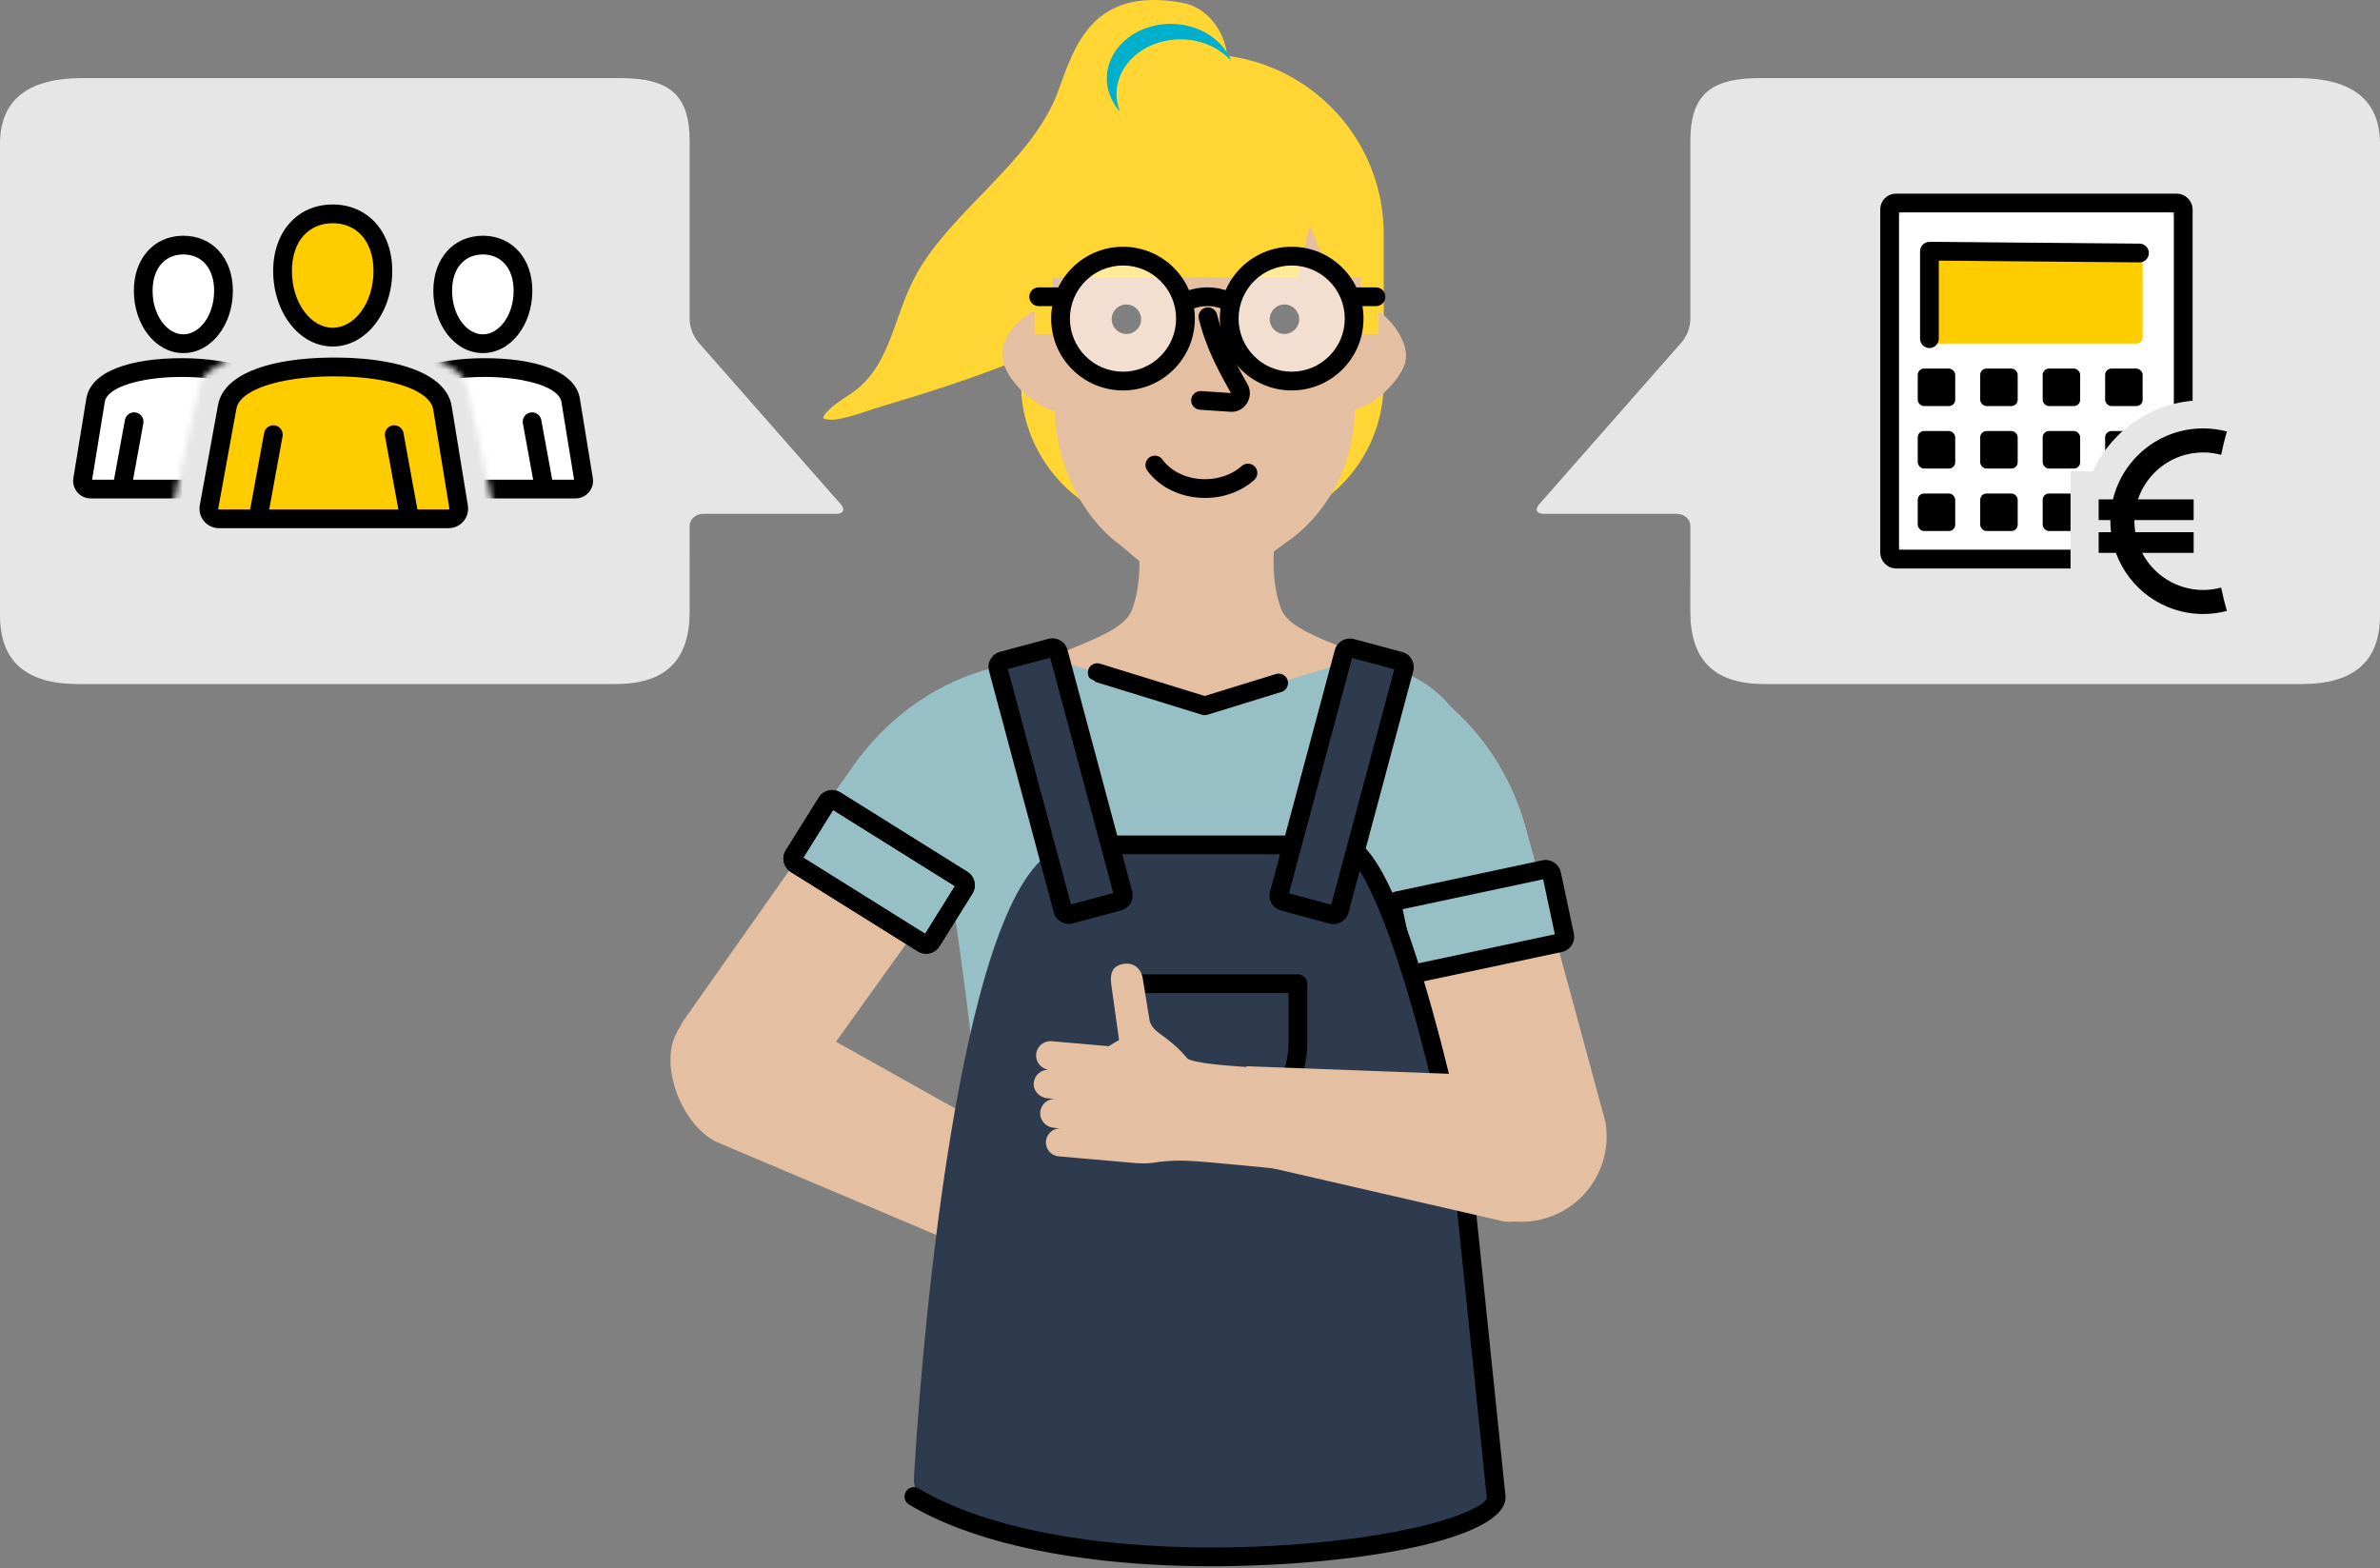 <svg height="251" viewBox="0 0 381 251" width="381" xmlns="http://www.w3.org/2000/svg" xmlns:xlink="http://www.w3.org/1999/xlink"><rect x="0" y="0" width="381" height="251" fill="#808080" stroke="none"/><mask id="a" fill="#fff"><path d="m41.297 43.845c-.309-.369-.434-.861-.346-1.35l2.903-15.959c.414-2.456-9.272-26.018-22.5-26.527-12.267-.472-24.285 19.022-20.716 19.022 7.501 0 16.533 1.717 17.3 6.555l4.584 20.839c.08.486-.054.975-.363 1.339-.311.366-.771.576-1.264.576l21.667-3.914c-.497.001-.959-.211-1.267-.58z" fill="#fff" fill-rule="evenodd"/></mask><mask id="b" fill="#fff"><path d="m41.297 43.845c-.309-.369-.434-.861-.346-1.35l2.903-15.959c.414-2.456-9.272-26.018-22.5-26.527-12.267-.472-24.285 19.022-20.716 19.022 7.501 0 16.533 1.717 17.3 6.555l4.584 20.839c.08.486-.054.975-.363 1.339-.311.366-.771.576-1.264.576l21.667-3.914c-.497.001-.959-.211-1.267-.58z" fill="#fff" fill-rule="evenodd"/></mask><g fill="none" fill-rule="evenodd"><g fill-rule="nonzero"><path d="m104.38 91.404c7.52 0 11.62-3.539 11.62-11.845v-86.069c0-8.321-3.651-12.485-10.954-12.49h-75.521c-7.284 0-10.525 4.821-10.525 13.151v86.077c0 8.101 2.776 11.176 10.167 11.176h28.619c1.237.071 2.43.532 3.434 1.329l26.03 22.888c.837.731 1.51.37 1.51-.787v-21.307c.004-1.171.867-2.119 1.932-2.124z" fill="#e6e6e6" transform="matrix(0 1 1 0 19 -6.5)"/><g transform="translate(31.937 32.733)"><path d="m3.14 50.317c-.497 0-.959-.212-1.267-.581-.309-.369-.434-.861-.346-1.35l2.903-15.959c.798-4.734 9.744-6.419 17.162-6.419 7.501 0 16.533 1.717 17.3 6.555l2.584 15.839c.08.486-.054.975-.363 1.339-.311.366-.771.576-1.264.576h-36.711z" fill="#fc0"/><path d="m10.346 36.574c.149-.815.93-1.355 1.745-1.206.767.14 1.29.84 1.225 1.602l-.019.143-2.308 12.635c-.149.815-.93 1.355-1.745 1.206-.767-.14-1.29-.84-1.225-1.602l.019-.143zm20.561-1.206c.767-.14 1.504.33 1.712 1.065l.033.141 2.308 12.635c.149.815-.391 1.596-1.206 1.745-.767.14-1.504-.33-1.712-1.065l-.033-.141-2.308-12.635c-.149-.815.391-1.596 1.206-1.745z" fill="#000"/><path d="m21.593 24.508-.869.006c-.288.004-.573.011-.857.019l-.845.032c-8.527.388-15.053 2.764-16.027 7.384l-2.943 16.169c-.167.926.074 1.869.672 2.582.593.711 1.478 1.118 2.416 1.118l36.711-.001c.929 0 1.808-.4 2.406-1.104.598-.704.851-1.637.701-2.554l-2.584-15.838c-.637-4.013-5.292-6.415-11.834-7.355l-.763-.102c-.257-.032-.517-.062-.779-.089l-.794-.076c-.535-.047-1.079-.084-1.632-.114l-.836-.038c-.421-.016-.847-.027-1.277-.033zm0 3c1.38 0 2.712.055 3.98.161l.753.07c.124.013.247.026.37.039l.727.088c.24.031.476.064.709.099l.691.111c4.88.833 8.24 2.527 8.589 4.723l2.585 15.846c.009.055-.003.099-.026.126l-.029.024c-.023.014-.054.022-.091.022l-36.711.001c-.056 0-.095-.018-.115-.042-.022-.026-.032-.066-.021-.124l2.902-15.956c.369-2.188 3.814-3.869 8.775-4.671l.702-.106c.119-.017.238-.033.358-.049l.73-.089c.369-.041.745-.078 1.127-.11l.771-.058c.13-.009.26-.017.391-.024l.793-.039.807-.026c.407-.01.818-.015 1.233-.015z" fill="#000"/><path d="m29.356 10.645c0 5.847-3.595 10.59-8.029 10.59-4.439 0-8.033-4.744-8.033-10.59 0-5.852 3.595-9.145 8.033-9.145 4.435 0 8.029 3.293 8.029 9.145z" fill="#fc0"/><path d="m21.327 0c-5.549 0-9.533 4.262-9.533 10.645 0 6.601 4.163 12.09 9.533 12.09 5.367 0 9.529-5.491 9.529-12.09 0-6.381-3.984-10.644-9.529-10.645zm-0 3c3.841 0 6.529 2.876 6.529 7.645 0 5.095-3.028 9.09-6.529 9.09-3.505 0-6.533-3.994-6.533-9.09 0-4.769 2.688-7.645 6.533-7.645z" fill="#000"/></g><g transform="translate(56.891 36.71)"><path d="m5.857 41.577c-.398 0-.767-.17-1.013-.465-.248-.295-.347-.689-.276-1.08l2.322-12.767c.638-3.787 7.795-5.136 13.73-5.136 6.001 0 13.226 1.374 13.84 5.244l2.067 12.671c.064.389-.043.78-.291 1.071-.249.293-.617.46-1.011.46h-29.369z" fill="#fff" mask="url(#a)"/><path d="m28.018 29.322c.767-.14 1.504.33 1.712 1.065l.033.141 1.846 10.108c.149.815-.391 1.596-1.206 1.745-.767.14-1.504-.33-1.712-1.065l-.033-.141-1.846-10.108c-.149-.815.391-1.596 1.206-1.745z" fill="#000" mask="url(#a)"/><path d="m20.62 20.629c-1.948 0-3.918.139-5.731.417-5.343.819-8.925 2.692-9.477 5.969l-2.319 12.748c-.149.828.066 1.672.603 2.312.532.638 1.326 1.002 2.165 1.001h29.366c.831 0 1.617-.359 2.153-.988.536-.631.763-1.466.628-2.286l-2.067-12.67c-.71-4.476-7.163-6.503-15.321-6.503zm.364 3.002c.242.002.481.007.719.013l.706.026.693.038c.228.015.454.032.678.05l.662.062.645.074c.318.04.63.084.935.132l.599.102c3.634.66 6.111 1.922 6.358 3.48l2.033 12.468h-28.929l2.283-12.543c.261-1.548 2.814-2.883 6.977-3.521 1.657-.254 3.476-.383 5.277-.383z" fill="#000" mask="url(#a)"/><path d="m26.831 9.839c0 4.677-2.876 8.472-6.423 8.472-3.551 0-6.427-3.795-6.427-8.472 0-4.682 2.876-7.316 6.427-7.316 3.548 0 6.423 2.635 6.423 7.316z" fill="#fff" mask="url(#a)"/><path d="m20.407 1.023c-4.609 0-7.927 3.548-7.927 8.816 0 5.431 3.444 9.972 7.927 9.972 4.48 0 7.923-4.542 7.923-9.972 0-5.171-3.197-8.686-7.673-8.812zm-0 3c2.903 0 4.923 2.162 4.923 5.816 0 3.926-2.309 6.972-4.923 6.972-2.617 0-4.927-3.046-4.927-6.972 0-3.565 1.924-5.709 4.716-5.812z" fill="#000" mask="url(#a)"/></g><g transform="matrix(-1 0 0 1 49.758 36.71)"><path d="m5.857 41.577c-.398 0-.767-.17-1.013-.465-.248-.295-.347-.689-.276-1.08l2.322-12.767c.638-3.787 7.795-5.136 13.73-5.136 6.001 0 13.226 1.374 13.84 5.244l2.067 12.671c.064.389-.043.78-.291 1.071-.249.293-.617.46-1.011.46h-29.369z" fill="#fff" mask="url(#b)"/><path d="m28.018 29.322c.767-.14 1.504.33 1.712 1.065l.033.141 1.846 10.108c.149.815-.391 1.596-1.206 1.745-.767.14-1.504-.33-1.712-1.065l-.033-.141-1.846-10.108c-.149-.815.391-1.596 1.206-1.745z" fill="#000" mask="url(#b)"/><path d="m20.62 20.629c-1.948 0-3.918.139-5.731.417-5.343.819-8.925 2.692-9.477 5.969l-2.319 12.748c-.149.828.066 1.672.603 2.312.532.638 1.326 1.002 2.165 1.001h29.366c.831 0 1.617-.359 2.153-.988.536-.631.763-1.466.628-2.286l-2.067-12.67c-.71-4.476-7.163-6.503-15.321-6.503zm.364 3.002c.242.002.481.007.719.013l.706.026.693.038c.228.015.454.032.678.05l.662.062.645.074c.318.04.63.084.935.132l.599.102c3.634.66 6.111 1.922 6.358 3.48l2.033 12.468h-28.929l2.283-12.543c.261-1.548 2.814-2.883 6.977-3.521 1.657-.254 3.476-.383 5.277-.383z" fill="#000" mask="url(#b)"/><path d="m26.831 9.839c0 4.677-2.876 8.472-6.423 8.472-3.551 0-6.427-3.795-6.427-8.472 0-4.682 2.876-7.316 6.427-7.316 3.548 0 6.423 2.635 6.423 7.316z" fill="#fff" mask="url(#b)"/><path d="m20.407 1.023c-4.609 0-7.927 3.548-7.927 8.816 0 5.431 3.444 9.972 7.927 9.972 4.48 0 7.923-4.542 7.923-9.972 0-5.171-3.197-8.686-7.673-8.812zm-0 3c2.903 0 4.923 2.162 4.923 5.816 0 3.926-2.309 6.972-4.923 6.972-2.617 0-4.927-3.046-4.927-6.972 0-3.565 1.924-5.709 4.716-5.812z" fill="#000" mask="url(#b)"/></g><path d="m104.38 91.404c7.52 0 11.62-3.539 11.62-11.845v-86.069c0-8.321-3.651-12.485-10.954-12.49h-75.521c-7.284 0-10.525 4.821-10.525 13.151v86.077c0 8.101 2.776 11.176 10.167 11.176h28.619c1.237.071 2.43.532 3.434 1.329l26.03 22.888c.837.731 1.51.37 1.51-.787v-21.307c.004-1.171.867-2.119 1.932-2.124z" fill="#e6e6e6" transform="matrix(0 1 -1 0 362 -6.5)"/></g><g transform="translate(304 34)"><rect fill="#fff" fill-rule="nonzero" height="54" rx="1" width="44"/><g fill="#000"><rect height="6" rx="1" width="6" x="3" y="25"/><rect height="6" rx="1" width="6" x="13" y="25"/><rect height="6" rx="1" width="6" x="23" y="25"/><rect height="6" rx="1" width="6" x="33" y="25"/><rect height="6" rx="1" width="6" x="3" y="35"/><rect height="6" rx="1" width="6" x="13" y="35"/><rect height="6" rx="1" width="6" x="23" y="35"/><rect height="6" rx="1" width="6" x="33" y="35"/><rect height="6" rx="1" width="6" x="3" y="45"/><rect height="6" rx="1" width="6" x="13" y="45"/><rect height="6" rx="1" width="6" x="23" y="45"/><rect height="6" rx="1" width="6" x="33" y="45"/></g><rect height="57" rx="1" stroke="#000" stroke-width="3" width="47" x="-1.5" y="-1.5"/><g fill-rule="nonzero"><rect fill="#fc0" height="14" rx="1" width="34" x="5" y="7"/><path d="m4.87 4.717c.78 0 1.42.595 1.493 1.356l.007.144v14c0 .828-.672 1.5-1.5 1.5-.78 0-1.42-.595-1.493-1.356l-.007-.144v-14c0-.828.672-1.5 1.5-1.5z" fill="#000"/><path d="m5.514 4.714 32.999.286c.828.007 1.494.685 1.487 1.513-.007.78-.607 1.415-1.368 1.481l-.145.006-32.999-.286c-.828-.007-1.494-.685-1.487-1.513.007-.78.607-1.415 1.368-1.481z" fill="#000"/><path d="m48.325 30.08c-7.483.141-14.052 4.562-17.133 11.084l-.128.276-3.602 0v17.564l4.405-.001.049.087c3.391 5.889 9.724 9.697 16.778 9.697 1.68 0 3.336-.216 4.938-.637l4.438-1.168-1.255-4.414c-.319-1.122-.597-2.26-.832-3.411l-.96-4.692-3.354.907v-11.878l3.353.905.961-4.686c.238-1.16.515-2.296.833-3.414l1.255-4.414-4.438-1.168c-1.605-.422-3.261-.64-4.938-.64z" fill="#e6e6e6"/><path d="m48.693 60.442c-4.251 0-7.936-2.411-9.771-5.937h8.247v-3.312h-9.342c-.095-.573-.145-1.16-.145-1.758 0-.063.005-.121.005-.182h9.481v-3.312h-8.915c1.461-4.367 5.582-7.517 10.439-7.517.997 0 1.963.137 2.881.384.259-1.265.563-2.51.912-3.74-1.211-.319-2.481-.491-3.793-.491-7.002 0-12.866 4.846-14.439 11.364h-2.293v3.312h1.88c0 .06-.004.119-.004.182 0 .596.039 1.182.108 1.758h-1.983v3.312h2.765c2.072 5.707 7.544 9.783 13.966 9.783 1.311 0 2.583-.171 3.793-.489-.35-1.23-.654-2.478-.912-3.74-.919.248-1.884.383-2.881.383z" fill="#000"/></g></g><g transform="translate(131.776)"><g fill-rule="nonzero"><path d="m64.694 8.939c-.44-3.95-3.15-7.79-7.3-8.52-14.5-2.56-17.19 7.16-19.83 14.3-4.12 11.13-17.14 19.06-22.74 29.36-3.82 7.03-3.97 14.94-10.87 19.26-3.49 2.19-4.15 3.51-3.91 3.63 1.74.87 6.35-1.03 9.26-1.9 7.13-2.13 14.89-4.55 22.35-7.64v3.79c0 12.83 10.4 23.23 23.23 23.23h11.62c12.83 0 23.23-10.4 23.23-23.23v-23.71c.01-14.65-10.91-26.73-25.04-28.57z" fill="#ffd633"/><path d="m47.314 12.769c1.47-4.67 7.08-7.43 12.53-6.17 2.27.52 4.15 1.67 5.47 3.16-1.06-2.67-3.6-4.85-7.02-5.64-5.45-1.26-11.06 1.51-12.53 6.17-.86 2.72-.11 5.49 1.74 7.57-.63-1.59-.74-3.35-.19-5.09z" fill="#00afcc"/><path d="m73.374 97.629c-1.55-3.79-1.64-10.05-.51-13.15l-23 .12c1.14 3.11 1.06 9.39-.51 13.21-1.79 4.34-13.08 6.41-19.28 10.64l6.35 9.31c11.57 16.96 36.45 17.37 48.57.79l7.63-10.43c-6.19-4.19-17.47-6.16-19.25-10.49z" fill="#e5bfa1"/><path d="m88.004 49.369c-.48-14.27-12.73-25.83-27.1-25.76-14.37.08-26.5 11.77-26.83 26.04-.33.09.33-.16 0 0-3.33 1.6-6.8 5.34-4.79 9.52 1.36 2.82 4.82 5.9 7.83 6.66.04 7.88 4.02 16.75 10.4 21.38l8.25 6.96c2.44 1.77 5.73 1.84 8.24.17l9.9-7.36c6.95-4.61 11.21-13.07 11.17-21.41 3.04-.75 6.48-3.86 7.82-6.74 1.97-4.19-3.78-9.51-4.89-9.46z" fill="#e5bfa1"/><path d="m52.216 73.223c.672-.485 1.609-.334 2.094.337 1.395 1.931 3.985 3.165 6.869 3.148 2.255-.008 4.352-.79 5.826-2.108.618-.552 1.566-.499 2.118.118.552.618.499 1.566-.118 2.118-2.029 1.814-4.835 2.861-7.811 2.872-3.823.022-7.335-1.652-9.315-4.392-.485-.672-.334-1.609.337-2.094zm9.025-23.982c.805-.195 1.616.299 1.812 1.104.855 3.522 2.398 6.832 4.849 11.11 1.206 2.076-.425 4.626-2.696 4.466l-.159-.016-4.73-.31c-.827-.054-1.453-.768-1.399-1.595.051-.778.687-1.379 1.45-1.401l.145.003 4.769.315-.31-.546c-2.287-4.046-3.794-7.309-4.708-10.816l-.126-.503c-.195-.805.299-1.616 1.104-1.812z" fill="#000"/><path d="m88.574 41.029c-2.08-14.77-13.88-26.17-28.02-26.17-15.19 0-27.69 13.16-28.33 29.52h1.6v9.09h2.82v-9.09h39.32l1.93-8.34 3.38 8.34h4.78v9.09h2.82v-12.43h-.3z" fill="#ffd633"/><path d="m76.204 51.099c0 1.3-1.06 2.36-2.36 2.36s-2.36-1.06-2.36-2.36 1.06-2.36 2.36-2.36c1.3.01 2.36 1.06 2.36 2.36zm-25.3 0c0 1.3-1.06 2.36-2.36 2.36s-2.36-1.06-2.36-2.36 1.06-2.36 2.36-2.36c1.31.01 2.36 1.06 2.36 2.36z" fill="#000"/></g><circle cx="48" cy="51" fill="#fff" fill-opacity=".5" r="10"/><path d="m37.5 46c.828 0 1.5.672 1.5 1.5 0 .78-.595 1.42-1.356 1.493l-.144.007h-3c-.828 0-1.5-.672-1.5-1.5 0-.78.595-1.42 1.356-1.493l.144-.007zm51 0c.828 0 1.5.672 1.5 1.5 0 .78-.595 1.42-1.356 1.493l-.144.007h-3c-.828 0-1.5-.672-1.5-1.5 0-.78.595-1.42 1.356-1.493l.144-.007z" fill="#000" fill-rule="nonzero"/><circle cx="75" cy="51" fill="#fff" fill-opacity=".5" r="10"/><path d="m48 39.5c-6.351 0-11.5 5.149-11.5 11.5s5.149 11.5 11.5 11.5 11.5-5.149 11.5-11.5-5.149-11.5-11.5-11.5zm0 3c4.694 0 8.5 3.806 8.5 8.5s-3.806 8.5-8.5 8.5-8.5-3.806-8.5-8.5 3.806-8.5 8.5-8.5zm27-3c-6.351 0-11.5 5.149-11.5 11.5s5.149 11.5 11.5 11.5 11.5-5.149 11.5-11.5-5.149-11.5-11.5-11.5zm0 3c4.694 0 8.5 3.806 8.5 8.5s-3.806 8.5-8.5 8.5-8.5-3.806-8.5-8.5 3.806-8.5 8.5-8.5z" fill="#000" fill-rule="nonzero"/><path d="m61.5 46c1.452 0 2.895.333 4.316.988l.355.171-1.342 2.683c-1.131-.565-2.236-.842-3.329-.842-.984 0-1.978.224-2.991.681l-.338.161-1.342-2.683c1.536-.768 3.098-1.158 4.671-1.158z" fill="#000" fill-rule="nonzero"/></g><g fill-rule="nonzero" transform="translate(103.794 94.145)"><path d="m114.4 12.317h-4.18l-21.16 6.52-21.16-6.52h-4.18c-11.34 0-19.91 10.31-17.79 21.45 4.67 24.61 8.4 57.89 8.1 71.44-.288 12.924-1.939 19.784-5.893 29.21-1.822 4.344 82.564 1.179 80.558-4.273-2.739-7.444-3.945-14.023-4.205-24.927-.33-13.54 3-46.81 7.7-71.43 2.12-11.16-6.44-21.47-17.79-21.47z" fill="#96c0c5"/><path d="m70.417 13.084c.23-.745.987-1.182 1.736-1.027l.14.036 16.768 5.174 11.398-3.514c.745-.23 1.533.15 1.826.856l.049.136c.23.745-.15 1.533-.856 1.826l-.136.049-11.84 3.65c-.24.074-.494.086-.739.037l-.145-.037-17.21-5.31c-.792-.244-1.235-1.084-.991-1.876z" fill="#000"/><path d="m126.99 89.977-16.96-77.92c5.71-.94 11.22 1.53 15.83 4.9 7.22 5.28 12.29 13 14.63 21.63l12.72 46.87c1.24 7.25-3.47 14.18-10.67 15.69-7.62 1.59-14.29-3.49-15.55-11.17z" fill="#e5bfa1"/><path d="m37.667 75.325 19.696-70.402c-5.71-.94-11.22 1.53-15.83 4.9-7.22 5.28-12.29 13-14.63 21.63l-12.72 46.87c-1.24 7.25 3.47 14.18 10.67 15.69 7.63 1.59 11.564-11.008 12.814-18.688z" fill="#e5bfa1" transform="matrix(.94 .342 -.342 .94 19.06 -9.22)"/><g fill="#96c0c5"><path d="m125.86 16.957c7.22 5.28 12.29 13 14.63 21.63l2.98 10.98-24.158 5.135-9.282-42.645c5.71-.94 11.22 1.53 15.83 4.9z"/><path d="m48.327 12.017c4.61-3.37 11.402-5.242 17.112-4.302l-9.875 41.859-24.761-5.263 2.894-10.664c2.29-8.446 7.195-16.021 14.172-21.29z" transform="matrix(.94 .342 -.342 .94 12.657 -14.738)"/><rect height="12" rx="1" stroke="#000" stroke-width="3" transform="matrix(.848 .53 -.53 .848 29.687 -12.675)" width="26" x="23.945" y="39.427"/><rect height="12" rx="1" transform="matrix(.978 -.208 .208 .978 -8.203 28.808)" width="26" x="119.945" y="47.427"/></g><path d="m48.945 37.927h-24c-1.381 0-2.5 1.119-2.5 2.5v10c0 1.381 1.119 2.5 2.5 2.5h24c1.381 0 2.5-1.119 2.5-2.5v-10c0-1.381-1.119-2.5-2.5-2.5zm-.5 2.999v9h-23v-9z" fill="#000" transform="matrix(.848 .53 -.53 .848 29.687 -12.675)"/><path d="m144.945 45.927h-24c-1.381 0-2.5 1.119-2.5 2.5v10c0 1.381 1.119 2.5 2.5 2.5h24c1.381 0 2.5-1.119 2.5-2.5v-10c0-1.381-1.119-2.5-2.5-2.5zm-.5 2.999v9h-23v-9z" fill="#000" transform="matrix(.978 -.208 .208 .978 -8.203 28.808)"/></g><g fill-rule="nonzero" transform="translate(102 101.632)"><path d="m17.904 102.951 70.918-21.797-3.019-14.881-75.729 14.386c-5.83 1.39-9.45 7.2-8.14 13.05 1.33 5.89 10.08 10.572 15.97 9.242z" fill="#e5bfa1" transform="matrix(.766 .643 -.643 .766 65.046 -9.26)"/><path d="m138.307 134.2c-2.499-32.294-11.317-100.363-27.391-100.363h-41.38c-16.184 0-23.34 69.007-25.228 101.023-.364 6.164 10.843 13.622 49.643 13.622 38.8 0 44.858-7.8 44.356-14.282z" fill="#2e3b4f"/><path d="m105.776 54.337c.78 0 1.42.595 1.493 1.356l.007.144v9.5c0 8.731-6.994 15.829-15.685 15.997l-.315.003h-7.057c-.828 0-1.5-.672-1.5-1.5 0-.78.595-1.42 1.356-1.493l.144-.007h7.057c7.077 0 12.833-5.655 12.996-12.693l.004-.307-.001-8h-25.499c-.78 0-1.42-.595-1.493-1.356l-.007-.144c0-.78.595-1.42 1.356-1.493l.144-.007z" fill="#000"/><path d="m112.776 32.113c1.558 0 3.081 1.016 4.594 2.965l.302.402c.201.276.403.569.604.879l.302.476c.151.244.302.497.452.76l.301.536c.1.183.201.37.301.56l.301.584.302.608.302.631.302.655.302.678.302.701.302.724.454 1.128.303.78.304.803.304.825.305.847.305.869.306.891.46 1.377.461 1.425.309.977.464 1.504.311 1.029.624 2.12.47 1.644.315 1.121c.825 2.96 1.65 6.141 2.425 9.3l.549 2.27.635 2.702.5 2.194.559 2.532.261 1.215.326 1.556.37 1.827.325 1.678.275 1.507.181 1.069.145.936.058.415.048.377.038.339.027.299.017.257.004.127 4.816 46.566c.258 2.478-2.788 4.698-8.096 6.502l-.738.243c-.376.12-.762.239-1.158.355l-.805.23-.831.225-.857.219-.881.214c-.149.035-.299.07-.45.105l-.918.205-.941.199-.964.193c-.162.032-.326.063-.49.094l-.997.184-1.018.178-1.039.172-1.059.165-1.625.236-1.106.149-1.125.142-1.142.136-1.159.129-1.175.122-1.191.115-1.206.108-1.221.101-1.235.094-1.248.086c-.209.014-.419.027-.629.04l-1.267.075-.638.035c-2.177.115-4.342.192-6.488.231l-1.606.022c-2.937.028-5.836-.015-8.68-.131l-1.546-.07c-16.175-.813-30.478-3.998-39.944-9.661-.711-.425-.942-1.346-.517-2.057s1.346-.942 2.057-.517c6.434 3.849 15.362 6.516 25.688 8.01l1.385.192c5.572.742 11.529 1.15 17.703 1.228l1.548.012c.776.003 1.555 0 2.338-.007l1.568-.022 1.575-.036c1.578-.043 3.166-.106 4.762-.19 9.627-.508 18.651-1.77 25.227-3.484l.743-.199c.121-.033.242-.067.361-.101l.7-.203c.114-.034.227-.068.339-.102l.656-.205.626-.206.595-.206.565-.206c.092-.034.182-.069.271-.103l.518-.205.486-.203c.078-.034.155-.067.231-.101l.438-.199.406-.196.373-.192.34-.188c.108-.062.21-.123.306-.183l.272-.177c.638-.435.956-.811.927-1.087l-4.822-46.634-.008-.154-.006-.191-.017-.236-.028-.279-.038-.32-.077-.556-.099-.641-.165-.98-.148-.823-.352-1.85-.347-1.727-.474-2.263-.347-1.606-.661-2.959-.508-2.201-.642-2.703-.557-2.278-.342-1.368-.224-.883-.226-.88c-.362-1.405-.73-2.791-1.099-4.136l-.421-1.517-.435-1.526-.435-1.489-.436-1.452-.29-.947-.58-1.841-.434-1.334-.288-.866-.431-1.264-.286-.819-.427-1.191-.283-.769-.422-1.116-.418-1.069-.414-1.021-.273-.654-.406-.94-.268-.599-.265-.576-.262-.553-.26-.53-.257-.506-.254-.482-.25-.458-.247-.433c-.041-.07-.082-.139-.122-.207l-.242-.396c-.04-.064-.08-.127-.12-.189l-.237-.358c-.039-.058-.078-.114-.117-.169l-.231-.319-.227-.293-.223-.267c-.037-.042-.073-.083-.11-.123l-.216-.226c-.499-.497-.961-.771-1.38-.805l-.089-.004h-39.065c-.828 0-1.5-.672-1.5-1.5 0-.78.595-1.42 1.356-1.493l.144-.007z" fill="#000"/><rect fill="#2e3b4f" height="42" rx="1" transform="matrix(.966 -.259 .259 .966 -3.751 18.34)" width="10" x="62.776" y="2.416"/><rect fill="#2e3b4f" height="42" rx="1" transform="matrix(.966 .259 -.259 .966 9.903 -28.391)" width="10" x="107.776" y="2.416"/><path d="m71.776.916h-8c-1.381 0-2.5 1.119-2.5 2.5v40c0 1.381 1.119 2.5 2.5 2.5h8c1.381 0 2.5-1.119 2.5-2.5v-40c0-1.381-1.119-2.5-2.5-2.5zm-.501 2.999v39h-7v-39z" fill="#000" transform="matrix(.966 -.259 .259 .966 -3.751 18.34)"/><path d="m116.776.916h-8c-1.381 0-2.5 1.119-2.5 2.5v40c0 1.381 1.119 2.5 2.5 2.5h8c1.381 0 2.5-1.119 2.5-2.5v-40c0-1.381-1.119-2.5-2.5-2.5zm-.501 2.999v39h-7v-39z" fill="#000" transform="matrix(.966 .259 -.259 .966 9.903 -28.391)"/><g fill="#e5bfa1"><path d="m112.614 95.803 40.498-15.502-3.019-14.881-45.309 8.092c-5.83 1.39-9.45 7.2-8.14 13.05 1.33 5.89 10.08 10.572 15.97 9.242z" transform="matrix(-.99 .139 .139 .99 237.039 -16.575)"/><path d="m67.536 80.562c-1.27 0-2.3-1.03-2.3-2.3 0-1.27 1.03-2.3 2.3-2.3h2.73-4.22c-1.22-.09-2.25-1-2.25-2.27 0-.64.25-1.21.67-1.62.41-.41.99-.67 1.62-.67h4.17-4.18c-1.27 0-2.3-1.03-2.3-2.3 0-1.27 1.03-2.3 2.3-2.3h9.2c.85-.7 1.53-1.13 1.53-1.13l-2.06-8.93c-.32-1.57-.05-2.85 1.78-3.29 1.52-.37 2.84.51 3.22 2.15l1.68 6.62c.82 2.05 2.91 1.82 6.59 5.49 2.24 1.04 15.2.19 16.72.41h.01c.64.01 1.26.33 1.68.88.81 1.04 1.9 3.16 2 7.03.09 3.66-.7 5.85-1.37 7.03-.41.73-1.18 1.1-1.98 1.01h-.02c-.92-.12-13.19-.17-14.11-.14-2.49.06-4.31.19-7.02.85-.97.24-2.2.31-3.43.29h-6.07-5.63c-1.24 0-2.24-1-2.24-2.24 0-1.24 1-2.24 2.24-2.24h1.45-2.71z" transform="matrix(.996 .087 -.087 .996 6.361 -7.241)"/></g></g></g></svg>